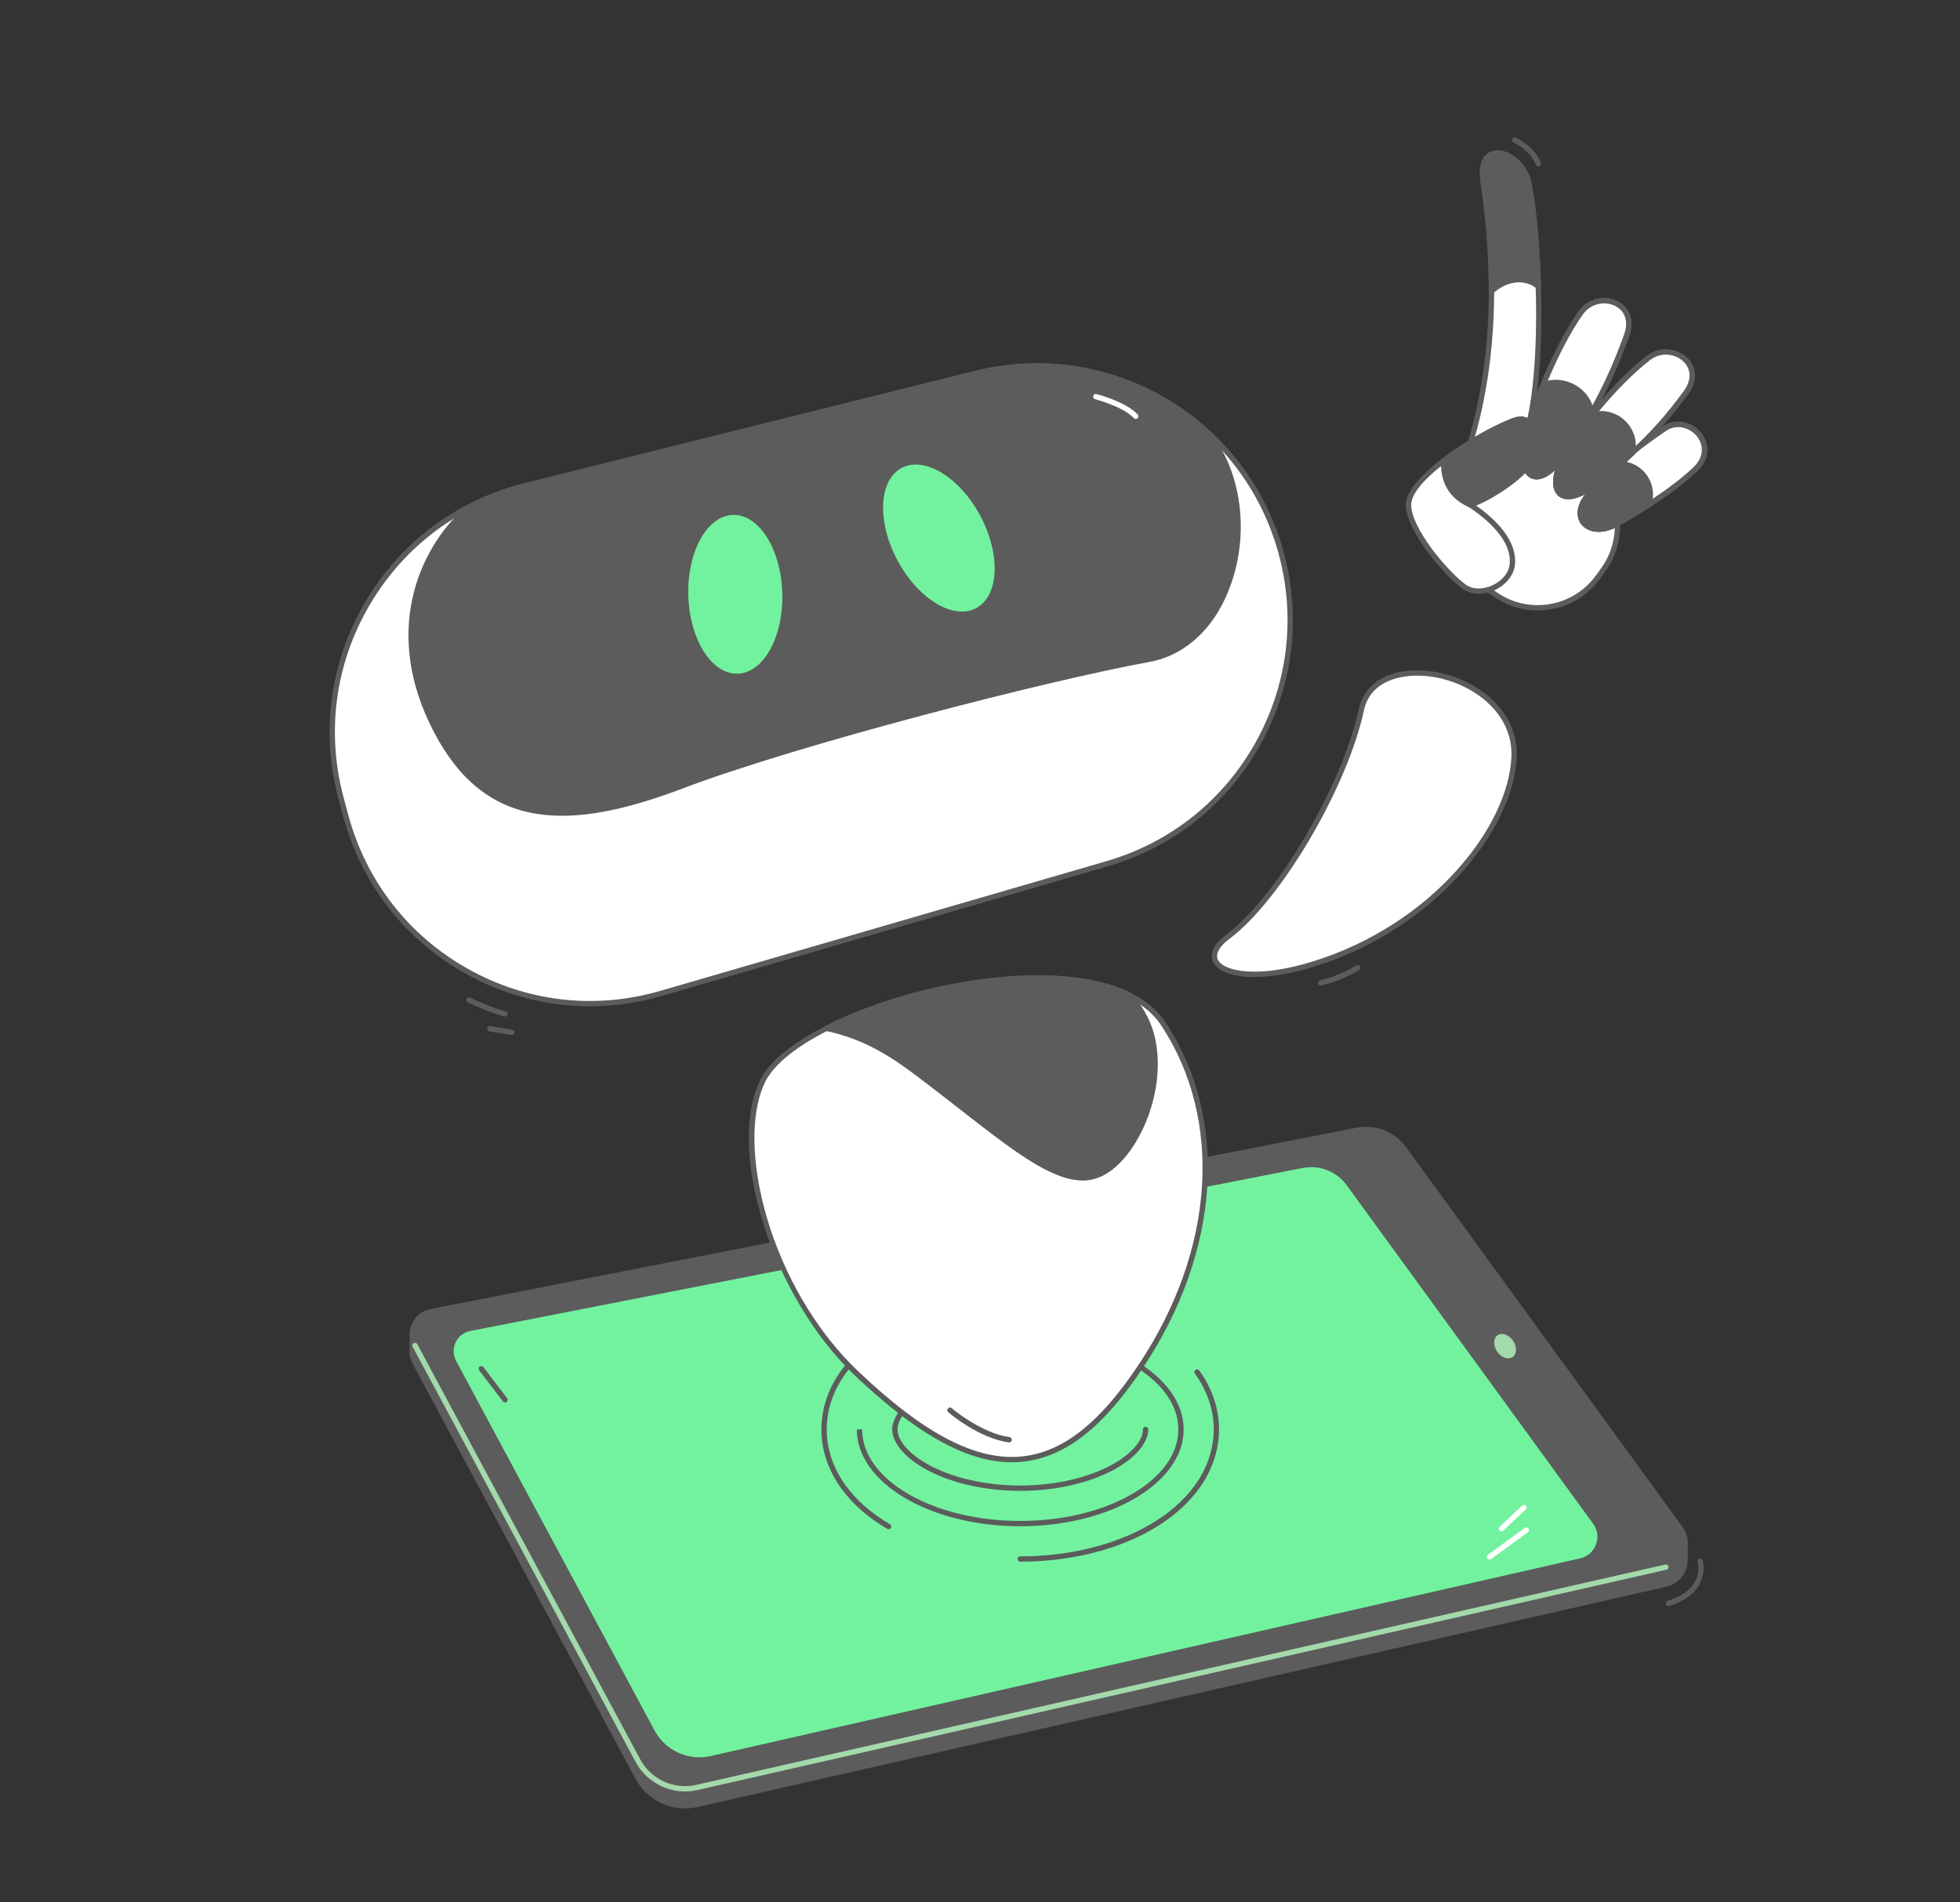 <svg width="340" height="330" viewBox="0 0 340 330" fill="none" xmlns="http://www.w3.org/2000/svg">
<rect x="0" y="0" width="340" height="330" fill="#333333" stroke="none"/>
<g clip-path="url(#clip0_227_1846)">
<g clip-path="url(#clip1_227_1846)">
<path d="M288.961 274.793L120.884 313.015C118.903 313.466 116.829 313.254 114.979 312.411C113.13 311.569 111.608 310.143 110.646 308.351L71.981 236.343C71.656 235.741 71.489 235.066 71.498 234.381C71.525 232.559 71.501 231.424 71.501 231.424L235.436 199.013C238.514 198.41 241.661 199.647 243.508 202.183L292.294 267.836C292.294 267.836 292.298 269.717 292.303 270.571C292.314 272.484 291.039 274.321 288.961 274.793Z" fill="#5C5C5C"/>
<path d="M118.843 313.705C115.313 313.705 111.963 311.773 110.242 308.568L71.577 236.56C71.215 235.889 71.03 235.136 71.039 234.373C71.066 232.582 71.042 231.443 71.042 231.432C71.04 231.323 71.076 231.218 71.144 231.133C71.212 231.048 71.307 230.99 71.414 230.969L235.349 198.558C236.943 198.249 238.592 198.4 240.103 198.994C241.614 199.587 242.926 200.599 243.884 201.91L292.668 267.558C292.727 267.638 292.759 267.734 292.759 267.833C292.759 267.833 292.763 269.714 292.768 270.567C292.781 272.821 291.258 274.744 289.066 275.243L120.989 313.464C120.275 313.627 119.555 313.705 118.843 313.705ZM71.971 231.801C71.976 232.284 71.981 233.192 71.963 234.386C71.954 234.992 72.101 235.591 72.391 236.123L111.055 308.13C112.928 311.617 116.928 313.438 120.785 312.563L288.861 274.341C289.715 274.15 290.477 273.672 291.02 272.986C291.563 272.299 291.854 271.447 291.844 270.572C291.84 269.864 291.836 268.452 291.835 267.987L243.141 202.458C242.286 201.288 241.116 200.386 239.768 199.856C238.42 199.326 236.949 199.19 235.527 199.465L71.971 231.801Z" fill="#5C5C5C"/>
<path d="M288.961 271.846L120.884 310.068C118.903 310.519 116.829 310.307 114.979 309.464C113.13 308.622 111.608 307.195 110.646 305.404L71.981 233.396C70.697 231.006 72.094 228.054 74.755 227.533L235.436 196.066C238.513 195.463 241.661 196.7 243.508 199.236L291.477 265.131C293.292 267.625 291.966 271.163 288.961 271.846Z" fill="#5C5C5C"/>
<path d="M118.843 310.759C115.312 310.759 111.963 308.827 110.242 305.622L71.576 233.614C70.894 232.344 70.856 230.868 71.473 229.565C72.09 228.262 73.255 227.356 74.668 227.079L235.349 195.611C236.943 195.303 238.591 195.454 240.102 196.048C241.613 196.641 242.924 197.652 243.883 198.963L291.852 264.858C292.796 266.155 293.024 267.826 292.461 269.328C291.898 270.83 290.628 271.94 289.065 272.295L120.989 310.518C120.274 310.681 119.554 310.759 118.843 310.759ZM236.975 196.378C236.494 196.378 236.009 196.425 235.526 196.519L74.846 227.985C74.297 228.09 73.781 228.324 73.339 228.667C72.898 229.011 72.545 229.454 72.308 229.961C72.066 230.465 71.948 231.019 71.962 231.579C71.976 232.138 72.123 232.685 72.39 233.177L111.055 305.185C112.927 308.672 116.927 310.494 120.784 309.618L288.861 271.395C289.479 271.255 290.053 270.964 290.53 270.546C291.008 270.129 291.374 269.599 291.596 269.005C291.819 268.411 291.892 267.771 291.806 267.142C291.721 266.513 291.48 265.916 291.106 265.403L243.137 199.508C241.693 197.524 239.378 196.378 236.975 196.378Z" fill="#5C5C5C"/>
<path d="M274.22 270.77L123.378 305.073C121.396 305.523 119.322 305.311 117.473 304.469C115.623 303.626 114.101 302.2 113.139 300.408L78.712 236.294C77.428 233.903 78.825 230.952 81.486 230.43L225.906 202.148C228.984 201.546 232.132 202.782 233.978 205.319L276.736 264.055C278.551 266.548 277.225 270.086 274.22 270.77Z" fill="#72F29F"/>
<path d="M121.336 305.764C117.805 305.764 114.456 303.832 112.735 300.627L78.308 236.513C77.972 235.894 77.787 235.204 77.769 234.5C77.752 233.797 77.901 233.098 78.205 232.463C78.503 231.826 78.948 231.267 79.503 230.835C80.059 230.403 80.709 230.109 81.4 229.977L225.82 201.695C227.414 201.386 229.063 201.537 230.574 202.131C232.085 202.724 233.396 203.736 234.355 205.047L277.112 263.783C277.577 264.418 277.875 265.16 277.982 265.941C278.088 266.721 277.998 267.516 277.721 268.253C277.446 268.99 276.991 269.648 276.398 270.166C275.806 270.684 275.093 271.046 274.326 271.219L123.482 305.524C122.768 305.686 122.048 305.764 121.336 305.764ZM227.447 202.462C226.96 202.461 226.475 202.508 225.998 202.602L81.578 230.884C80.454 231.104 79.53 231.824 79.04 232.859C78.55 233.894 78.58 235.067 79.122 236.075L113.549 300.19C115.421 303.676 119.422 305.498 123.278 304.622L274.121 270.319C274.739 270.179 275.313 269.888 275.791 269.471C276.268 269.053 276.634 268.524 276.856 267.929C277.08 267.335 277.152 266.695 277.067 266.066C276.981 265.438 276.74 264.84 276.366 264.328L233.609 205.592C232.9 204.622 231.972 203.833 230.902 203.29C229.831 202.746 228.647 202.462 227.447 202.462Z" fill="#5C5C5C"/>
<path d="M262.392 235.4C263.151 234.873 263.179 233.601 262.456 232.56C261.733 231.519 260.532 231.103 259.774 231.63C259.016 232.158 258.988 233.429 259.711 234.47C260.434 235.512 261.634 235.928 262.392 235.4Z" fill="#A3D9AB"/>
<path d="M118.844 310.759C115.313 310.759 111.964 308.827 110.243 305.622L71.577 233.614C71.549 233.561 71.531 233.502 71.525 233.442C71.519 233.381 71.525 233.32 71.542 233.262C71.56 233.204 71.588 233.15 71.627 233.103C71.665 233.056 71.712 233.017 71.766 232.988C71.819 232.959 71.878 232.941 71.938 232.935C71.999 232.929 72.059 232.935 72.118 232.953C72.176 232.97 72.23 232.999 72.277 233.037C72.324 233.076 72.362 233.123 72.391 233.177L111.056 305.185C112.929 308.672 116.929 310.494 120.786 309.617L288.862 271.395C288.922 271.38 288.984 271.376 289.045 271.385C289.107 271.394 289.165 271.415 289.218 271.447C289.271 271.48 289.317 271.522 289.353 271.572C289.389 271.623 289.415 271.68 289.429 271.74C289.443 271.8 289.444 271.863 289.433 271.924C289.422 271.985 289.399 272.043 289.365 272.095C289.331 272.147 289.288 272.191 289.236 272.226C289.185 272.26 289.127 272.284 289.066 272.296L120.99 310.518C120.275 310.681 119.556 310.759 118.844 310.759Z" fill="#A3D9AB"/>
</g>
<g clip-path="url(#clip2_227_1846)">
<path d="M176.976 270.902C176.854 270.902 176.737 270.853 176.65 270.767C176.564 270.68 176.515 270.563 176.515 270.441C176.515 270.319 176.564 270.201 176.65 270.115C176.737 270.029 176.854 269.98 176.976 269.98C185.419 269.98 193.442 268.004 199.567 264.416C202.814 262.513 205.409 260.236 207.279 257.646C209.416 254.685 210.546 251.336 210.546 247.959C210.546 244.582 209.416 241.232 207.279 238.272C207.242 238.223 207.216 238.167 207.201 238.108C207.186 238.048 207.184 237.987 207.193 237.926C207.202 237.866 207.223 237.808 207.255 237.756C207.287 237.704 207.329 237.659 207.378 237.623C207.428 237.587 207.484 237.562 207.543 237.548C207.603 237.534 207.665 237.532 207.725 237.542C207.785 237.552 207.842 237.574 207.894 237.607C207.946 237.64 207.99 237.682 208.025 237.732C210.277 240.851 211.467 244.387 211.467 247.959C211.467 251.53 210.277 255.066 208.025 258.185C206.08 260.879 203.391 263.243 200.033 265.211C193.768 268.88 185.58 270.901 176.976 270.901L176.976 270.902ZM154.151 265.274C154.072 265.274 153.992 265.254 153.919 265.211C150.561 263.244 147.872 260.88 145.926 258.185C143.675 255.067 142.485 251.53 142.485 247.959C142.485 244.387 143.675 240.851 145.926 237.732C147.872 235.038 150.561 232.674 153.919 230.707C160.183 227.037 168.371 225.016 176.976 225.016C177.098 225.016 177.215 225.065 177.302 225.151C177.388 225.237 177.437 225.355 177.437 225.477C177.437 225.599 177.388 225.716 177.302 225.803C177.215 225.889 177.098 225.938 176.976 225.938C168.533 225.938 160.51 227.914 154.385 231.502C151.138 233.404 148.543 235.682 146.673 238.272C144.536 241.232 143.406 244.582 143.406 247.959C143.406 251.336 144.536 254.685 146.673 257.646C148.543 260.236 151.138 262.514 154.385 264.416C154.472 264.467 154.54 264.546 154.578 264.639C154.617 264.733 154.623 264.837 154.596 264.934C154.57 265.032 154.512 265.118 154.431 265.18C154.351 265.241 154.253 265.274 154.151 265.274Z" fill="#5C5C5C"/>
<path d="M176.979 264.758C161.347 264.758 148.629 257.222 148.629 247.959H149.551C149.551 256.714 161.855 263.836 176.979 263.836C192.102 263.836 204.406 256.714 204.406 247.959C204.406 239.204 192.102 232.082 176.979 232.082V231.16C192.61 231.16 205.328 238.696 205.328 247.959C205.328 257.222 192.61 264.758 176.979 264.758Z" fill="#5C5C5C"/>
<path d="M176.977 258.614C170.616 258.614 164.474 257.153 160.128 254.607C156.773 252.642 154.77 250.156 154.77 247.959C154.77 245.761 156.773 243.276 160.128 241.31C164.474 238.764 170.616 237.304 176.977 237.304C177.099 237.304 177.217 237.352 177.303 237.439C177.389 237.525 177.438 237.642 177.438 237.764C177.438 237.887 177.389 238.004 177.303 238.09C177.217 238.177 177.099 238.225 176.977 238.225C170.774 238.225 164.803 239.64 160.594 242.105C157.524 243.903 155.691 246.092 155.691 247.959C155.691 249.825 157.524 252.014 160.594 253.812C164.803 256.278 170.774 257.692 176.977 257.692C183.18 257.692 189.152 256.278 193.361 253.812C196.431 252.014 198.263 249.825 198.263 247.959C198.263 247.836 198.312 247.719 198.398 247.633C198.485 247.546 198.602 247.498 198.724 247.498C198.846 247.498 198.963 247.546 199.05 247.633C199.136 247.719 199.185 247.836 199.185 247.959C199.185 250.156 197.181 252.642 193.826 254.607C189.48 257.153 183.339 258.614 176.977 258.614Z" fill="#5C5C5C"/>
</g>
<g clip-path="url(#clip3_227_1846)">
<path d="M192.094 149.82L114.639 172.334C91.02 179.199 66.378 165.3 59.976 141.501L59.17 138.508C52.767 114.7 67.111 90.262 90.984 84.307L169.245 64.787C192.47 58.994 216.05 72.897 222.28 96.059C228.512 119.23 215.09 143.136 192.094 149.82Z" fill="white"/>
<path d="M102.325 174.563C94.804 174.563 87.372 172.626 80.625 168.82C70.15 162.912 62.659 153.253 59.531 141.621L58.725 138.628C55.596 126.993 57.229 114.865 63.326 104.479C69.422 94.092 79.205 86.769 90.873 83.859L169.133 64.338C180.484 61.508 192.287 63.222 202.369 69.167C212.45 75.111 219.68 84.62 222.725 95.939C225.77 107.263 224.287 119.129 218.549 129.349C212.811 139.57 203.461 146.998 192.223 150.264L114.767 172.778C110.725 173.959 106.536 174.56 102.325 174.563ZM179.92 63.931C176.398 63.931 172.856 64.362 169.356 65.236L91.096 84.756C79.671 87.606 70.091 94.777 64.121 104.947C58.152 115.118 56.551 126.993 59.616 138.387L60.421 141.38C63.485 152.77 70.821 162.228 81.077 168.014C91.333 173.799 103.207 175.175 114.51 171.89L191.966 149.376C202.97 146.178 212.126 138.904 217.746 128.896C223.365 118.887 224.817 107.268 221.834 96.18C218.853 85.095 211.774 75.784 201.902 69.963C195.138 65.975 187.582 63.931 179.92 63.931Z" fill="#5C5C5C"/>
<path d="M132.305 187.5C138.863 174.021 190.623 160.648 201.81 177.609C212.998 194.57 210.999 217.224 197.97 236.882C183.817 258.235 169.978 258.553 148.592 238.248C133.701 224.11 126.716 198.987 132.305 187.5Z" fill="white"/>
<path d="M175.52 253.657C167.778 253.657 159.05 248.813 148.277 238.585C134.007 225.036 125.892 199.633 131.893 187.298C135.866 179.131 156.719 170.566 175.643 169.327C188.783 168.466 198.215 171.318 202.197 177.355C213.206 194.046 211.735 216.954 198.356 237.139C191.491 247.497 184.887 252.709 177.574 253.541C176.898 253.618 176.213 253.657 175.52 253.657ZM132.721 187.703C127.47 198.497 133.52 223.301 148.911 237.914C160.435 248.855 169.512 253.533 177.47 252.622C184.492 251.823 190.885 246.741 197.588 236.627C210.757 216.757 212.228 194.24 201.428 177.865C197.636 172.116 188.502 169.414 175.702 170.249C157.058 171.469 136.572 179.788 132.721 187.703Z" fill="#5C5C5C"/>
<path d="M236.171 123.072C233.464 135.716 222.172 155.653 213 162.488C206.613 167.247 213.904 171.568 227.926 167.209C248.739 160.74 262.171 143.502 262.647 131.27C263.211 116.779 238.664 111.429 236.171 123.072Z" fill="white"/>
<path d="M217.563 169.482C213.726 169.482 211.243 168.469 210.468 166.939C210.036 166.087 209.755 164.328 212.724 162.116C221.499 155.577 232.89 136.189 235.719 122.975C236.748 118.173 241.587 115.595 248.052 116.411C255.594 117.362 263.433 122.899 263.107 131.288C262.624 143.687 249.088 161.115 228.062 167.65C223.925 168.936 220.379 169.482 217.563 169.482ZM245.872 117.198C241.835 117.198 237.573 118.719 236.62 123.169C233.754 136.555 222.189 156.214 213.273 162.858C211.502 164.178 210.779 165.513 211.289 166.52C212.266 168.448 218.031 169.8 227.787 166.767C248.429 160.351 261.714 143.336 262.184 131.251C262.489 123.413 255.071 118.227 247.936 117.328C247.251 117.242 246.562 117.198 245.872 117.198Z" fill="#5C5C5C"/>
<path d="M259.162 102.971L257.961 102.102C252.155 97.904 250.844 89.781 255.034 83.962L255.9 82.759C260.089 76.939 268.192 75.625 273.999 79.824L275.199 80.692C281.005 84.891 282.317 93.013 278.127 98.833L277.261 100.036C273.071 105.856 264.969 107.17 259.162 102.971Z" fill="white"/>
<path d="M266.718 105.893C263.922 105.893 261.203 105.019 258.891 103.346L257.69 102.478C251.687 98.137 250.327 89.71 254.658 83.693L255.524 82.489C256.553 81.053 257.855 79.835 259.356 78.906C260.856 77.978 262.526 77.357 264.268 77.079C266.008 76.792 267.788 76.853 269.505 77.26C271.221 77.667 272.84 78.412 274.267 79.45L275.468 80.318C276.901 81.349 278.116 82.654 279.043 84.158C279.969 85.663 280.589 87.336 280.866 89.082C281.152 90.826 281.09 92.61 280.684 94.331C280.278 96.051 279.536 97.674 278.5 99.105L277.634 100.308C276.606 101.744 275.304 102.962 273.803 103.891C272.302 104.819 270.632 105.441 268.891 105.718C268.165 105.835 267.438 105.893 266.718 105.893ZM259.431 102.596C260.76 103.564 262.268 104.257 263.866 104.636C265.465 105.015 267.122 105.072 268.743 104.804C270.365 104.546 271.92 103.968 273.318 103.103C274.716 102.238 275.929 101.104 276.886 99.766L277.752 98.562C279.707 95.848 280.489 92.533 279.956 89.229C279.422 85.925 277.637 83.026 274.928 81.068L273.728 80.2C272.398 79.233 270.891 78.54 269.292 78.16C267.694 77.781 266.036 77.724 264.415 77.991C262.793 78.25 261.238 78.828 259.841 79.693C258.443 80.558 257.23 81.692 256.273 83.03L255.406 84.233C251.372 89.837 252.639 97.685 258.23 101.728L259.431 102.596Z" fill="#5C5C5C"/>
<path d="M254.115 80.017C254.623 77.554 261.702 60.947 257.287 31.525C256.105 23.645 264.031 26.172 265.196 31.759C267.07 40.746 268.647 70.507 263.057 79.146C257.465 87.786 252.879 86.003 254.115 80.017Z" fill="white"/>
<path d="M256.21 85.541C255.867 85.543 255.527 85.477 255.209 85.348C253.693 84.724 253.1 82.645 253.662 79.923C253.729 79.6 253.884 79.104 254.119 78.352C255.744 73.153 260.691 57.328 256.83 31.594C256.166 27.165 258.268 26.296 259.202 26.127C261.557 25.703 264.888 28.029 265.646 31.664C267.662 41.333 268.972 70.853 263.442 79.398C260.888 83.343 258.27 85.541 256.21 85.541ZM259.795 26.999C259.647 26.999 259.504 27.012 259.365 27.037C257.95 27.291 257.359 28.902 257.742 31.456C261.634 57.401 256.64 73.377 254.999 78.628C254.78 79.328 254.622 79.833 254.565 80.109C254.105 82.335 254.496 84.055 255.559 84.492C256.83 85.014 259.452 83.862 262.668 78.894C265.032 75.24 266.38 66.96 266.463 55.579C266.534 45.76 265.652 36.211 264.743 31.852C264.146 28.989 261.674 26.999 259.795 26.999Z" fill="#5C5C5C"/>
<path d="M274.227 54.252C270.033 60.09 265.152 71.906 264.364 77.447C263.577 82.988 267.14 86.037 272.984 76.747C278.42 68.107 280.428 62.92 282.148 58.222C284.28 52.396 277.159 50.171 274.227 54.252Z" fill="white"/>
<path d="M266.548 83.153C266.235 83.153 265.969 83.095 265.752 83.015C264.226 82.453 263.502 80.242 263.908 77.382C264.747 71.481 269.766 59.672 273.853 53.981C275.65 51.48 278.718 51.244 280.693 52.296C282.358 53.182 283.729 55.246 282.582 58.381C280.746 63.396 278.661 68.593 273.376 76.993C270.185 82.064 267.912 83.153 266.548 83.153ZM274.602 54.523C270.305 60.504 265.554 72.361 264.822 77.513C264.485 79.887 264.986 81.75 266.069 82.149C266.636 82.357 268.779 82.565 272.595 76.501C277.832 68.177 279.898 63.03 281.716 58.064C282.517 55.875 281.973 54.025 280.26 53.114C278.631 52.247 276.094 52.445 274.602 54.523Z" fill="#5C5C5C"/>
<path d="M285.945 62.105C280.258 66.492 273.045 75.298 270.706 80.379C268.366 85.461 270.907 89.406 279.164 82.186C286.844 75.472 289.406 72.191 292.398 68.184C296.108 63.217 289.922 59.038 285.945 62.105Z" fill="white"/>
<path d="M272.034 86.593C271.29 86.593 270.779 86.366 270.443 86.112C269.142 85.136 269.081 82.81 270.289 80.186C272.75 74.841 280.079 66.049 285.666 61.739C288.104 59.858 291.109 60.516 292.7 62.089C294.043 63.417 294.765 65.788 292.769 68.461C289.593 72.715 286.951 75.993 279.469 82.534C275.81 85.734 273.48 86.593 272.034 86.593ZM286.228 62.471C280.735 66.708 273.537 75.337 271.126 80.574C270.124 82.75 270.071 84.679 270.995 85.373C271.478 85.735 273.472 86.552 278.863 81.838C286.275 75.357 288.889 72.115 292.03 67.908C293.424 66.042 293.433 64.113 292.052 62.748C290.739 61.45 288.251 60.911 286.228 62.471Z" fill="#5C5C5C"/>
<path d="M288.737 74.354C283.076 78.215 279.567 81.09 275.597 85.722C271.958 89.968 275.691 93.65 280.709 90.758C285.532 87.977 290.391 84.89 294.034 81.468C298.551 77.224 292.886 71.525 288.737 74.354Z" fill="white"/>
<path d="M277.314 92.252C276.005 92.252 274.979 91.754 274.372 91.02C273.44 89.892 273.18 87.829 275.244 85.422C279.449 80.514 283.138 77.612 288.474 73.972C290.88 72.331 293.68 73.324 295.093 75.092C296.358 76.676 296.922 79.384 294.345 81.805C290.382 85.529 285.097 88.76 280.935 91.159C279.593 91.933 278.363 92.252 277.314 92.252ZM288.993 74.737C283.723 78.331 280.082 81.195 275.943 86.024C274.53 87.674 274.2 89.362 275.082 90.431C275.928 91.455 277.925 91.829 280.475 90.359C284.594 87.984 289.821 84.79 293.715 81.131C295.83 79.144 295.442 77.007 294.373 75.671C293.219 74.227 290.941 73.407 288.993 74.737ZM208.81 74.397C198.344 65.223 183.725 61.174 169.243 64.786L90.982 84.307C87.702 85.127 84.527 86.324 81.52 87.872C72.321 95.702 67.613 109.859 74.904 125.216C83.322 142.944 97.04 144.385 118.121 136.391C138.174 128.786 181.66 117.576 199.279 114.378C214.845 111.552 219.879 86.719 208.81 74.397Z" fill="#5C5C5C"/>
<path d="M97.509 141.509C95.429 141.509 93.489 141.305 91.665 140.901C84.277 139.265 78.659 134.199 74.489 125.415C66.461 108.509 73.099 94.436 81.222 87.52C81.249 87.498 81.278 87.478 81.31 87.461C84.349 85.898 87.557 84.689 90.871 83.859L169.132 64.338C183.223 60.824 198.169 64.454 209.114 74.049C209.128 74.061 209.141 74.074 209.153 74.087C215.084 80.69 216.886 91.529 213.636 101.06C211.053 108.634 205.85 113.654 199.361 114.832C181.868 118.008 138.587 129.123 118.284 136.823C109.981 139.972 103.219 141.509 97.509 141.509ZM81.778 88.26C71.442 97.089 68.907 111.511 75.321 125.018C83.069 141.336 95.422 144.506 117.958 135.959C138.304 128.243 181.672 117.105 199.197 113.923C205.347 112.807 210.292 108.009 212.763 100.761C215.905 91.547 214.185 81.09 208.486 74.727C197.769 65.345 183.143 61.798 169.354 65.236L91.094 84.756C87.865 85.565 84.74 86.74 81.778 88.26Z" fill="#5C5C5C"/>
<path d="M127.961 116.864C132.463 116.73 135.929 110.456 135.704 102.85C135.478 95.244 131.646 89.187 127.145 89.321C122.643 89.455 119.177 95.73 119.402 103.335C119.628 110.941 123.46 116.998 127.961 116.864Z" fill="#72F29F"/>
<path d="M169.344 105.486C173.315 103.359 173.634 96.195 170.056 89.484C166.479 82.774 160.359 79.059 156.387 81.186C152.416 83.314 152.097 90.478 155.675 97.188C159.252 103.898 165.372 107.613 169.344 105.486Z" fill="#72F29F"/>
<path d="M199.7 179.324C198.993 176.829 197.652 174.566 195.901 172.622C183.126 166.309 158.125 170.867 143.349 178.384C150.213 179.794 155.195 183.19 159.267 186.257C173.228 196.77 182.481 205.61 189.335 204.163C196.189 202.716 202.525 189.3 199.7 179.324Z" fill="#5C5C5C"/>
<path d="M187.813 204.782C182.342 204.782 175.575 199.5 166.529 192.438C164.14 190.574 161.671 188.646 158.991 186.628C154.965 183.596 150.097 180.243 143.257 178.838C143.164 178.819 143.079 178.77 143.014 178.7C142.949 178.63 142.907 178.542 142.895 178.447C142.882 178.352 142.899 178.256 142.943 178.171C142.987 178.086 143.056 178.017 143.141 177.973C158.521 170.149 183.473 165.966 196.105 172.209C196.157 172.235 196.205 172.27 196.243 172.314C198.131 174.409 199.443 176.726 200.144 179.199C201.753 184.88 200.539 192.29 197.051 198.077C194.857 201.72 192.15 204.042 189.43 204.616C188.905 204.728 188.365 204.782 187.813 204.782ZM144.717 178.222C150.778 179.728 155.421 182.783 159.545 185.889C162.231 187.912 164.704 189.843 167.096 191.709C176.859 199.331 183.916 204.84 189.241 203.713C191.673 203.199 194.232 200.972 196.263 197.6C199.624 192.022 200.8 184.898 199.257 179.452C198.604 177.141 197.379 174.971 195.619 172.999C185.782 168.203 163.261 169.212 144.717 178.222Z" fill="#5C5C5C"/>
<path d="M274.227 54.252C270.033 60.09 265.152 71.906 264.364 77.447C263.577 82.988 267.14 86.037 272.984 76.747C278.42 68.107 280.428 62.92 282.148 58.222C284.28 52.396 277.159 50.171 274.227 54.252Z" fill="white"/>
<path d="M266.548 83.153C266.235 83.153 265.969 83.095 265.752 83.015C264.226 82.453 263.502 80.242 263.908 77.382C264.747 71.481 269.766 59.672 273.853 53.981C275.65 51.48 278.718 51.244 280.693 52.296C282.358 53.182 283.729 55.246 282.582 58.381C280.746 63.396 278.661 68.593 273.376 76.993C270.185 82.064 267.912 83.153 266.548 83.153ZM274.602 54.523C270.305 60.504 265.554 72.361 264.822 77.513C264.485 79.887 264.986 81.75 266.069 82.149C266.636 82.357 268.779 82.565 272.595 76.501C277.832 68.177 279.898 63.03 281.716 58.064C282.517 55.875 281.973 54.025 280.26 53.114C278.631 52.247 276.094 52.445 274.602 54.523Z" fill="#5C5C5C"/>
<path d="M285.945 62.105C280.258 66.492 273.045 75.298 270.706 80.379C268.366 85.461 270.907 89.406 279.164 82.186C286.844 75.472 289.406 72.191 292.398 68.184C296.108 63.217 289.922 59.038 285.945 62.105Z" fill="white"/>
<path d="M272.034 86.593C271.29 86.593 270.779 86.366 270.443 86.112C269.142 85.136 269.081 82.81 270.289 80.186C272.75 74.841 280.079 66.049 285.666 61.739C288.104 59.858 291.109 60.516 292.7 62.089C294.043 63.417 294.765 65.788 292.769 68.461C289.593 72.715 286.951 75.993 279.469 82.534C275.81 85.734 273.48 86.593 272.034 86.593ZM286.228 62.471C280.735 66.708 273.537 75.337 271.126 80.574C270.124 82.75 270.071 84.679 270.995 85.373C271.478 85.735 273.472 86.552 278.863 81.838C286.275 75.357 288.889 72.115 292.03 67.908C293.424 66.042 293.433 64.113 292.052 62.748C290.739 61.45 288.251 60.911 286.228 62.471Z" fill="#5C5C5C"/>
<path d="M277.315 92.253C276.005 92.253 274.979 91.754 274.372 91.02C273.441 89.893 273.181 87.83 275.244 85.422C279.45 80.515 283.139 77.612 288.474 73.973C290.881 72.332 293.68 73.325 295.093 75.093C296.359 76.676 296.922 79.385 294.346 81.806C290.383 85.529 285.097 88.761 280.936 91.16C279.594 91.933 278.364 92.253 277.315 92.253ZM288.993 74.737C283.723 78.332 280.083 81.195 275.944 86.025C274.53 87.674 274.2 89.363 275.083 90.431C275.929 91.455 277.925 91.83 280.476 90.359C284.595 87.985 289.821 84.79 293.716 81.132C295.83 79.145 295.442 77.008 294.374 75.671C293.219 74.227 290.942 73.407 288.993 74.737Z" fill="#5C5C5C"/>
<path d="M253.913 101.732C250.691 99.314 244.331 91.789 244.331 87.569C244.331 82.693 257.156 74.956 262.658 72.933C266.48 71.526 267.501 77.09 264.967 80.861C263.534 82.994 258.284 86.505 255.053 87.569C257.843 89.434 262.745 93.258 262.347 97.84C262.037 101.42 256.816 103.911 253.913 101.732Z" fill="white"/>
<path d="M256.527 103.007C255.447 103.007 254.436 102.703 253.637 102.103C250.283 99.586 243.871 91.967 243.871 87.57C243.871 82.457 256.809 74.593 262.5 72.5C263.904 71.983 265.121 72.266 265.926 73.296C267.315 75.071 267.057 78.581 265.35 81.12C264.009 83.116 259.408 86.324 256.049 87.693C260.764 91.027 263.097 94.537 262.807 97.881C262.645 99.749 261.261 101.486 259.195 102.412C258.31 102.81 257.396 103.007 256.527 103.007ZM254.19 101.363C255.363 102.244 257.137 102.323 258.819 101.569C260.579 100.78 261.756 99.335 261.889 97.801C262.235 93.812 258.225 90.245 254.798 87.954C254.726 87.906 254.669 87.839 254.634 87.76C254.598 87.681 254.585 87.593 254.597 87.507C254.609 87.421 254.644 87.34 254.7 87.274C254.755 87.207 254.828 87.157 254.91 87.13C258.084 86.086 263.238 82.609 264.586 80.604C266.213 78.183 266.217 75.166 265.201 73.866C264.647 73.158 263.846 72.99 262.818 73.368C260.352 74.275 255.822 76.599 251.701 79.558C247.246 82.757 244.793 85.602 244.793 87.57C244.793 91.53 250.89 98.886 254.19 101.363ZM266.859 49.692C266.639 42.187 265.943 35.331 265.198 31.759C264.033 26.172 256.107 23.645 257.29 31.525C258.353 38.608 258.744 44.941 258.727 50.519C261.211 48.299 264.512 47.782 266.859 49.692Z" fill="#5C5C5C"/>
<path d="M258.726 50.981C258.666 50.981 258.605 50.969 258.549 50.946C258.493 50.922 258.443 50.888 258.4 50.845C258.357 50.802 258.323 50.751 258.3 50.695C258.277 50.638 258.265 50.578 258.265 50.517C258.284 44.422 257.802 38.055 256.833 31.593C256.168 27.165 258.27 26.295 259.205 26.127C261.564 25.703 264.891 28.028 265.649 31.663C266.456 35.537 267.112 42.608 267.319 49.677C267.321 49.766 267.299 49.853 267.253 49.929C267.208 50.005 267.142 50.066 267.062 50.106C266.983 50.145 266.894 50.16 266.807 50.151C266.719 50.141 266.636 50.105 266.567 50.05C264.494 48.362 261.466 48.689 259.033 50.863C258.949 50.939 258.84 50.981 258.726 50.981ZM259.797 27C259.65 27 259.506 27.012 259.367 27.037C257.953 27.291 257.361 28.902 257.744 31.456C258.67 37.624 259.154 43.708 259.186 49.556C261.528 47.86 264.237 47.577 266.368 48.797C266.136 42.086 265.509 35.513 264.746 31.853C264.149 28.99 261.676 27 259.797 27ZM272.626 66.973C271.862 66.605 271.033 66.394 270.186 66.354C269.34 66.313 268.494 66.444 267.699 66.737C266.015 70.846 264.737 74.842 264.367 77.448C263.579 82.989 267.142 86.037 272.987 76.748C274.071 75.029 275.112 73.283 276.108 71.512C275.741 69.6 274.512 67.88 272.626 66.973Z" fill="#5C5C5C"/>
<path d="M266.55 83.153C266.236 83.153 265.971 83.095 265.753 83.014C264.227 82.453 263.504 80.242 263.91 77.381C264.273 74.831 265.498 70.886 267.272 66.56C267.297 66.5 267.333 66.447 267.379 66.402C267.426 66.358 267.481 66.323 267.541 66.301C268.393 65.986 269.301 65.845 270.209 65.889C271.117 65.932 272.006 66.159 272.825 66.555C274.785 67.497 276.147 69.272 276.561 71.424C276.582 71.531 276.564 71.643 276.51 71.738C275.51 73.516 274.465 75.268 273.376 76.993C270.187 82.064 267.913 83.153 266.55 83.153ZM268.047 67.104C266.343 71.287 265.17 75.072 264.824 77.513C264.486 79.886 264.988 81.749 266.071 82.147C266.638 82.356 268.781 82.564 272.597 76.5C273.697 74.751 274.688 73.093 275.622 71.435C275.228 69.647 274.071 68.178 272.426 67.388C271.059 66.725 269.488 66.624 268.047 67.104Z" fill="#5C5C5C"/>
<path d="M276.299 71.938C273.834 75.012 271.77 78.079 270.709 80.381C268.369 85.463 270.91 89.407 279.167 82.187C280.529 81 281.869 79.789 283.187 78.553C283.577 76.698 283.029 74.691 281.554 73.294C280.099 71.917 278.105 71.475 276.299 71.938Z" fill="#5C5C5C"/>
<path d="M272.039 86.593C271.295 86.593 270.784 86.365 270.447 86.113C269.147 85.136 269.086 82.81 270.294 80.187C271.336 77.922 273.342 74.89 275.943 71.648C276.006 71.57 276.092 71.515 276.188 71.49C277.182 71.231 278.226 71.23 279.221 71.487C280.215 71.744 281.128 72.25 281.874 72.958C283.421 74.423 284.082 76.55 283.641 78.648C283.622 78.74 283.574 78.825 283.506 78.889C282.184 80.129 280.84 81.345 279.474 82.535C275.814 85.735 273.484 86.593 272.039 86.593ZM276.563 72.349C274.056 75.487 272.129 78.405 271.131 80.574C270.129 82.751 270.076 84.679 271 85.373C271.483 85.735 273.476 86.552 278.868 81.839C280.188 80.688 281.488 79.514 282.767 78.317C282.925 77.47 282.869 76.597 282.602 75.778C282.335 74.959 281.867 74.22 281.241 73.63C280.627 73.047 279.878 72.625 279.062 72.401C278.246 72.178 277.388 72.16 276.563 72.349Z" fill="#5C5C5C"/>
<path d="M285.437 82.899C284.375 81.246 282.561 80.38 280.734 80.45C278.966 82.026 277.326 83.708 275.599 85.724C271.96 89.969 275.693 93.652 280.711 90.759C282.493 89.738 284.251 88.673 285.982 87.566C286.252 86.797 286.343 85.978 286.248 85.169C286.154 84.36 285.876 83.584 285.437 82.899Z" fill="#5C5C5C"/>
<path d="M277.319 92.252C276.009 92.252 274.983 91.754 274.377 91.019C273.445 89.892 273.185 87.829 275.248 85.422C276.987 83.393 278.632 81.704 280.427 80.104C280.507 80.033 280.609 79.992 280.716 79.988C282.759 79.909 284.72 80.928 285.825 82.648C286.304 83.392 286.606 84.235 286.709 85.114C286.812 85.993 286.712 86.884 286.417 87.718C286.383 87.815 286.318 87.898 286.231 87.954C284.664 88.962 282.933 90.01 280.94 91.159C279.598 91.932 278.368 92.252 277.319 92.252ZM280.914 80.907C279.2 82.446 277.618 84.075 275.948 86.024C274.535 87.673 274.204 89.362 275.087 90.43C275.933 91.454 277.929 91.828 280.48 90.358C282.209 89.366 283.915 88.335 285.596 87.264C285.814 86.58 285.877 85.856 285.783 85.144C285.688 84.432 285.437 83.751 285.049 83.147C284.604 82.46 283.995 81.895 283.277 81.504C282.559 81.112 281.754 80.907 280.937 80.906L280.914 80.907ZM262.66 72.933C259.674 74.031 254.534 76.812 250.455 79.905C250.282 82.788 251.244 85.961 255.055 87.569C258.286 86.505 263.535 82.994 264.969 80.861C267.504 77.09 266.482 71.526 262.66 72.933Z" fill="#5C5C5C"/>
<path d="M255.053 88.032C254.991 88.032 254.931 88.019 254.874 87.996C251.498 86.571 249.765 83.688 249.993 79.878C249.997 79.811 250.015 79.746 250.047 79.687C250.078 79.629 250.122 79.577 250.175 79.537C254.387 76.344 259.562 73.58 262.499 72.5C263.902 71.984 265.12 72.266 265.925 73.296C267.314 75.072 267.056 78.582 265.349 81.121C263.891 83.292 258.577 86.897 255.197 88.009C255.15 88.024 255.102 88.032 255.053 88.032ZM250.902 80.145C250.81 82.482 251.493 85.487 255.073 87.076C258.257 85.969 263.259 82.576 264.584 80.604C266.211 78.184 266.215 75.166 265.199 73.867C264.645 73.158 263.843 72.991 262.816 73.368C259.984 74.41 255.01 77.062 250.902 80.145Z" fill="#5C5C5C"/>
</g>
<g clip-path="url(#clip4_227_1846)">
<path d="M258.392 270.534C258.295 270.534 258.2 270.504 258.121 270.446C258.042 270.389 257.983 270.308 257.952 270.216C257.922 270.123 257.922 270.023 257.952 269.93C257.982 269.837 258.041 269.757 258.12 269.699L264.511 265.043C264.56 265.007 264.616 264.981 264.675 264.967C264.734 264.953 264.795 264.95 264.855 264.96C264.915 264.969 264.972 264.99 265.024 265.022C265.076 265.053 265.121 265.095 265.157 265.144C265.192 265.193 265.218 265.249 265.232 265.307C265.247 265.366 265.249 265.428 265.24 265.488C265.23 265.547 265.209 265.605 265.177 265.657C265.146 265.708 265.104 265.753 265.055 265.789L258.664 270.446C258.585 270.503 258.49 270.534 258.392 270.534ZM260.456 265.648C260.363 265.648 260.273 265.62 260.196 265.568C260.12 265.516 260.061 265.443 260.027 265.357C259.992 265.271 259.985 265.177 260.005 265.086C260.025 264.996 260.072 264.914 260.139 264.85L264.052 261.166C264.096 261.124 264.148 261.09 264.205 261.067C264.262 261.045 264.323 261.034 264.384 261.035C264.446 261.036 264.506 261.049 264.562 261.074C264.618 261.099 264.669 261.135 264.711 261.18C264.753 261.224 264.786 261.277 264.808 261.334C264.829 261.392 264.839 261.453 264.836 261.514C264.834 261.576 264.819 261.636 264.793 261.692C264.768 261.747 264.731 261.797 264.685 261.838L260.772 265.522C260.683 265.606 260.57 265.648 260.456 265.648V265.648Z" fill="white"/>
<path d="M289.412 278.601C289.302 278.601 289.195 278.561 289.111 278.489C289.028 278.417 288.973 278.317 288.956 278.208C288.94 278.099 288.963 277.987 289.022 277.894C289.08 277.8 289.171 277.731 289.276 277.698C295.818 275.675 294.555 271.133 294.498 270.941C294.466 270.824 294.481 270.7 294.539 270.594C294.598 270.488 294.696 270.409 294.812 270.375C294.928 270.341 295.053 270.353 295.16 270.41C295.267 270.467 295.347 270.563 295.384 270.679C295.4 270.734 296.953 276.29 289.549 278.58C289.505 278.594 289.459 278.601 289.412 278.601ZM229.107 170.969C228.992 170.969 228.882 170.926 228.797 170.849C228.712 170.772 228.658 170.666 228.647 170.552C228.636 170.437 228.668 170.323 228.737 170.231C228.805 170.139 228.905 170.076 229.018 170.054C229.047 170.048 231.942 169.461 235.291 167.477C235.343 167.446 235.401 167.425 235.461 167.417C235.521 167.408 235.582 167.412 235.641 167.427C235.7 167.442 235.755 167.468 235.803 167.504C235.852 167.541 235.893 167.586 235.924 167.639C235.955 167.691 235.975 167.748 235.984 167.808C235.992 167.868 235.989 167.93 235.974 167.988C235.959 168.047 235.932 168.102 235.896 168.151C235.86 168.199 235.814 168.24 235.762 168.271C232.267 170.341 229.32 170.936 229.196 170.96C229.167 170.966 229.137 170.969 229.107 170.969ZM87.603 176.346C87.566 176.346 87.528 176.341 87.492 176.332C84.98 175.71 81.313 173.962 81.159 173.888C81.05 173.834 80.968 173.74 80.929 173.625C80.889 173.511 80.897 173.386 80.949 173.276C81.001 173.167 81.094 173.083 81.208 173.042C81.322 173 81.447 173.005 81.557 173.055C81.594 173.073 85.294 174.836 87.714 175.436C87.823 175.463 87.919 175.529 87.983 175.622C88.047 175.715 88.075 175.828 88.061 175.94C88.048 176.052 87.994 176.155 87.909 176.23C87.825 176.304 87.716 176.346 87.603 176.346ZM88.784 179.543C88.758 179.543 88.732 179.541 88.706 179.536C87.7 179.365 84.903 178.921 84.875 178.917C84.754 178.897 84.646 178.831 84.574 178.732C84.502 178.633 84.472 178.509 84.491 178.388C84.511 178.267 84.577 178.159 84.676 178.087C84.775 178.015 84.899 177.985 85.02 178.005C85.048 178.009 87.849 178.454 88.861 178.626C88.975 178.646 89.078 178.707 89.149 178.799C89.22 178.89 89.254 179.005 89.244 179.12C89.234 179.235 89.182 179.343 89.096 179.421C89.011 179.5 88.9 179.543 88.784 179.543ZM266.871 28.881C266.779 28.881 266.689 28.854 266.613 28.802C266.537 28.751 266.478 28.678 266.443 28.593C265.394 26.003 262.584 24.727 262.556 24.715C262.444 24.665 262.356 24.573 262.312 24.459C262.268 24.345 262.271 24.218 262.321 24.106C262.37 23.994 262.462 23.906 262.577 23.862C262.691 23.818 262.818 23.821 262.93 23.871C263.059 23.928 266.107 25.303 267.299 28.246C267.328 28.316 267.338 28.392 267.331 28.467C267.323 28.543 267.296 28.615 267.254 28.677C267.212 28.74 267.155 28.791 267.088 28.827C267.021 28.862 266.947 28.881 266.871 28.881ZM87.603 243.283C87.464 243.283 87.326 243.22 87.236 243.101L83.127 237.711C83.089 237.663 83.062 237.607 83.045 237.548C83.029 237.489 83.025 237.428 83.032 237.367C83.04 237.306 83.06 237.248 83.091 237.195C83.121 237.142 83.162 237.095 83.211 237.058C83.259 237.021 83.315 236.994 83.374 236.979C83.433 236.963 83.495 236.96 83.556 236.969C83.616 236.977 83.674 236.998 83.727 237.029C83.78 237.06 83.825 237.102 83.862 237.151L87.97 242.541C88.022 242.61 88.054 242.691 88.062 242.777C88.071 242.863 88.055 242.949 88.017 243.026C87.978 243.103 87.92 243.168 87.847 243.213C87.773 243.259 87.689 243.283 87.603 243.283Z" fill="#5C5C5C"/>
<path d="M197.015 72.67C196.89 72.67 196.765 72.619 196.673 72.519C194.863 70.536 190.015 69.259 189.966 69.246C189.907 69.231 189.852 69.205 189.804 69.168C189.755 69.132 189.715 69.086 189.684 69.034C189.622 68.928 189.604 68.802 189.635 68.684C189.666 68.565 189.742 68.464 189.848 68.402C189.953 68.34 190.079 68.322 190.198 68.353C190.408 68.407 195.36 69.71 197.356 71.897C197.416 71.963 197.456 72.045 197.47 72.133C197.485 72.222 197.473 72.312 197.437 72.394C197.401 72.476 197.342 72.546 197.267 72.595C197.192 72.644 197.104 72.67 197.015 72.67Z" fill="white"/>
<path d="M175.059 250.212C175.038 250.212 175.017 250.211 174.996 250.208C169.785 249.492 164.7 245.151 164.487 244.967C164.395 244.886 164.338 244.773 164.33 244.652C164.321 244.53 164.361 244.41 164.441 244.317C164.52 244.225 164.633 244.168 164.755 244.159C164.877 244.149 164.997 244.188 165.09 244.267C165.14 244.311 170.185 248.615 175.122 249.293C175.238 249.309 175.343 249.368 175.417 249.459C175.491 249.55 175.527 249.665 175.519 249.782C175.512 249.898 175.46 250.008 175.374 250.088C175.289 250.167 175.176 250.212 175.059 250.212Z" fill="#5C5C5C"/>
</g>
</g>
<defs>
<clipPath id="clip0_227_1846">
<rect width="340" height="330" fill="white"/>
</clipPath>
<clipPath id="clip1_227_1846">
<rect width="221.728" height="118.255" fill="white" transform="translate(71.037 195.453)"/>
</clipPath>
<clipPath id="clip2_227_1846">
<rect width="68.982" height="45.885" fill="white" transform="translate(142.486 225.016)"/>
</clipPath>
<clipPath id="clip3_227_1846">
<rect width="238.974" height="227.579" fill="white" transform="translate(57.181 26.077)"/>
</clipPath>
<clipPath id="clip4_227_1846">
<rect width="214.645" height="336.904" fill="white" transform="translate(80.895 -58.303)"/>
</clipPath>
</defs>
</svg>
